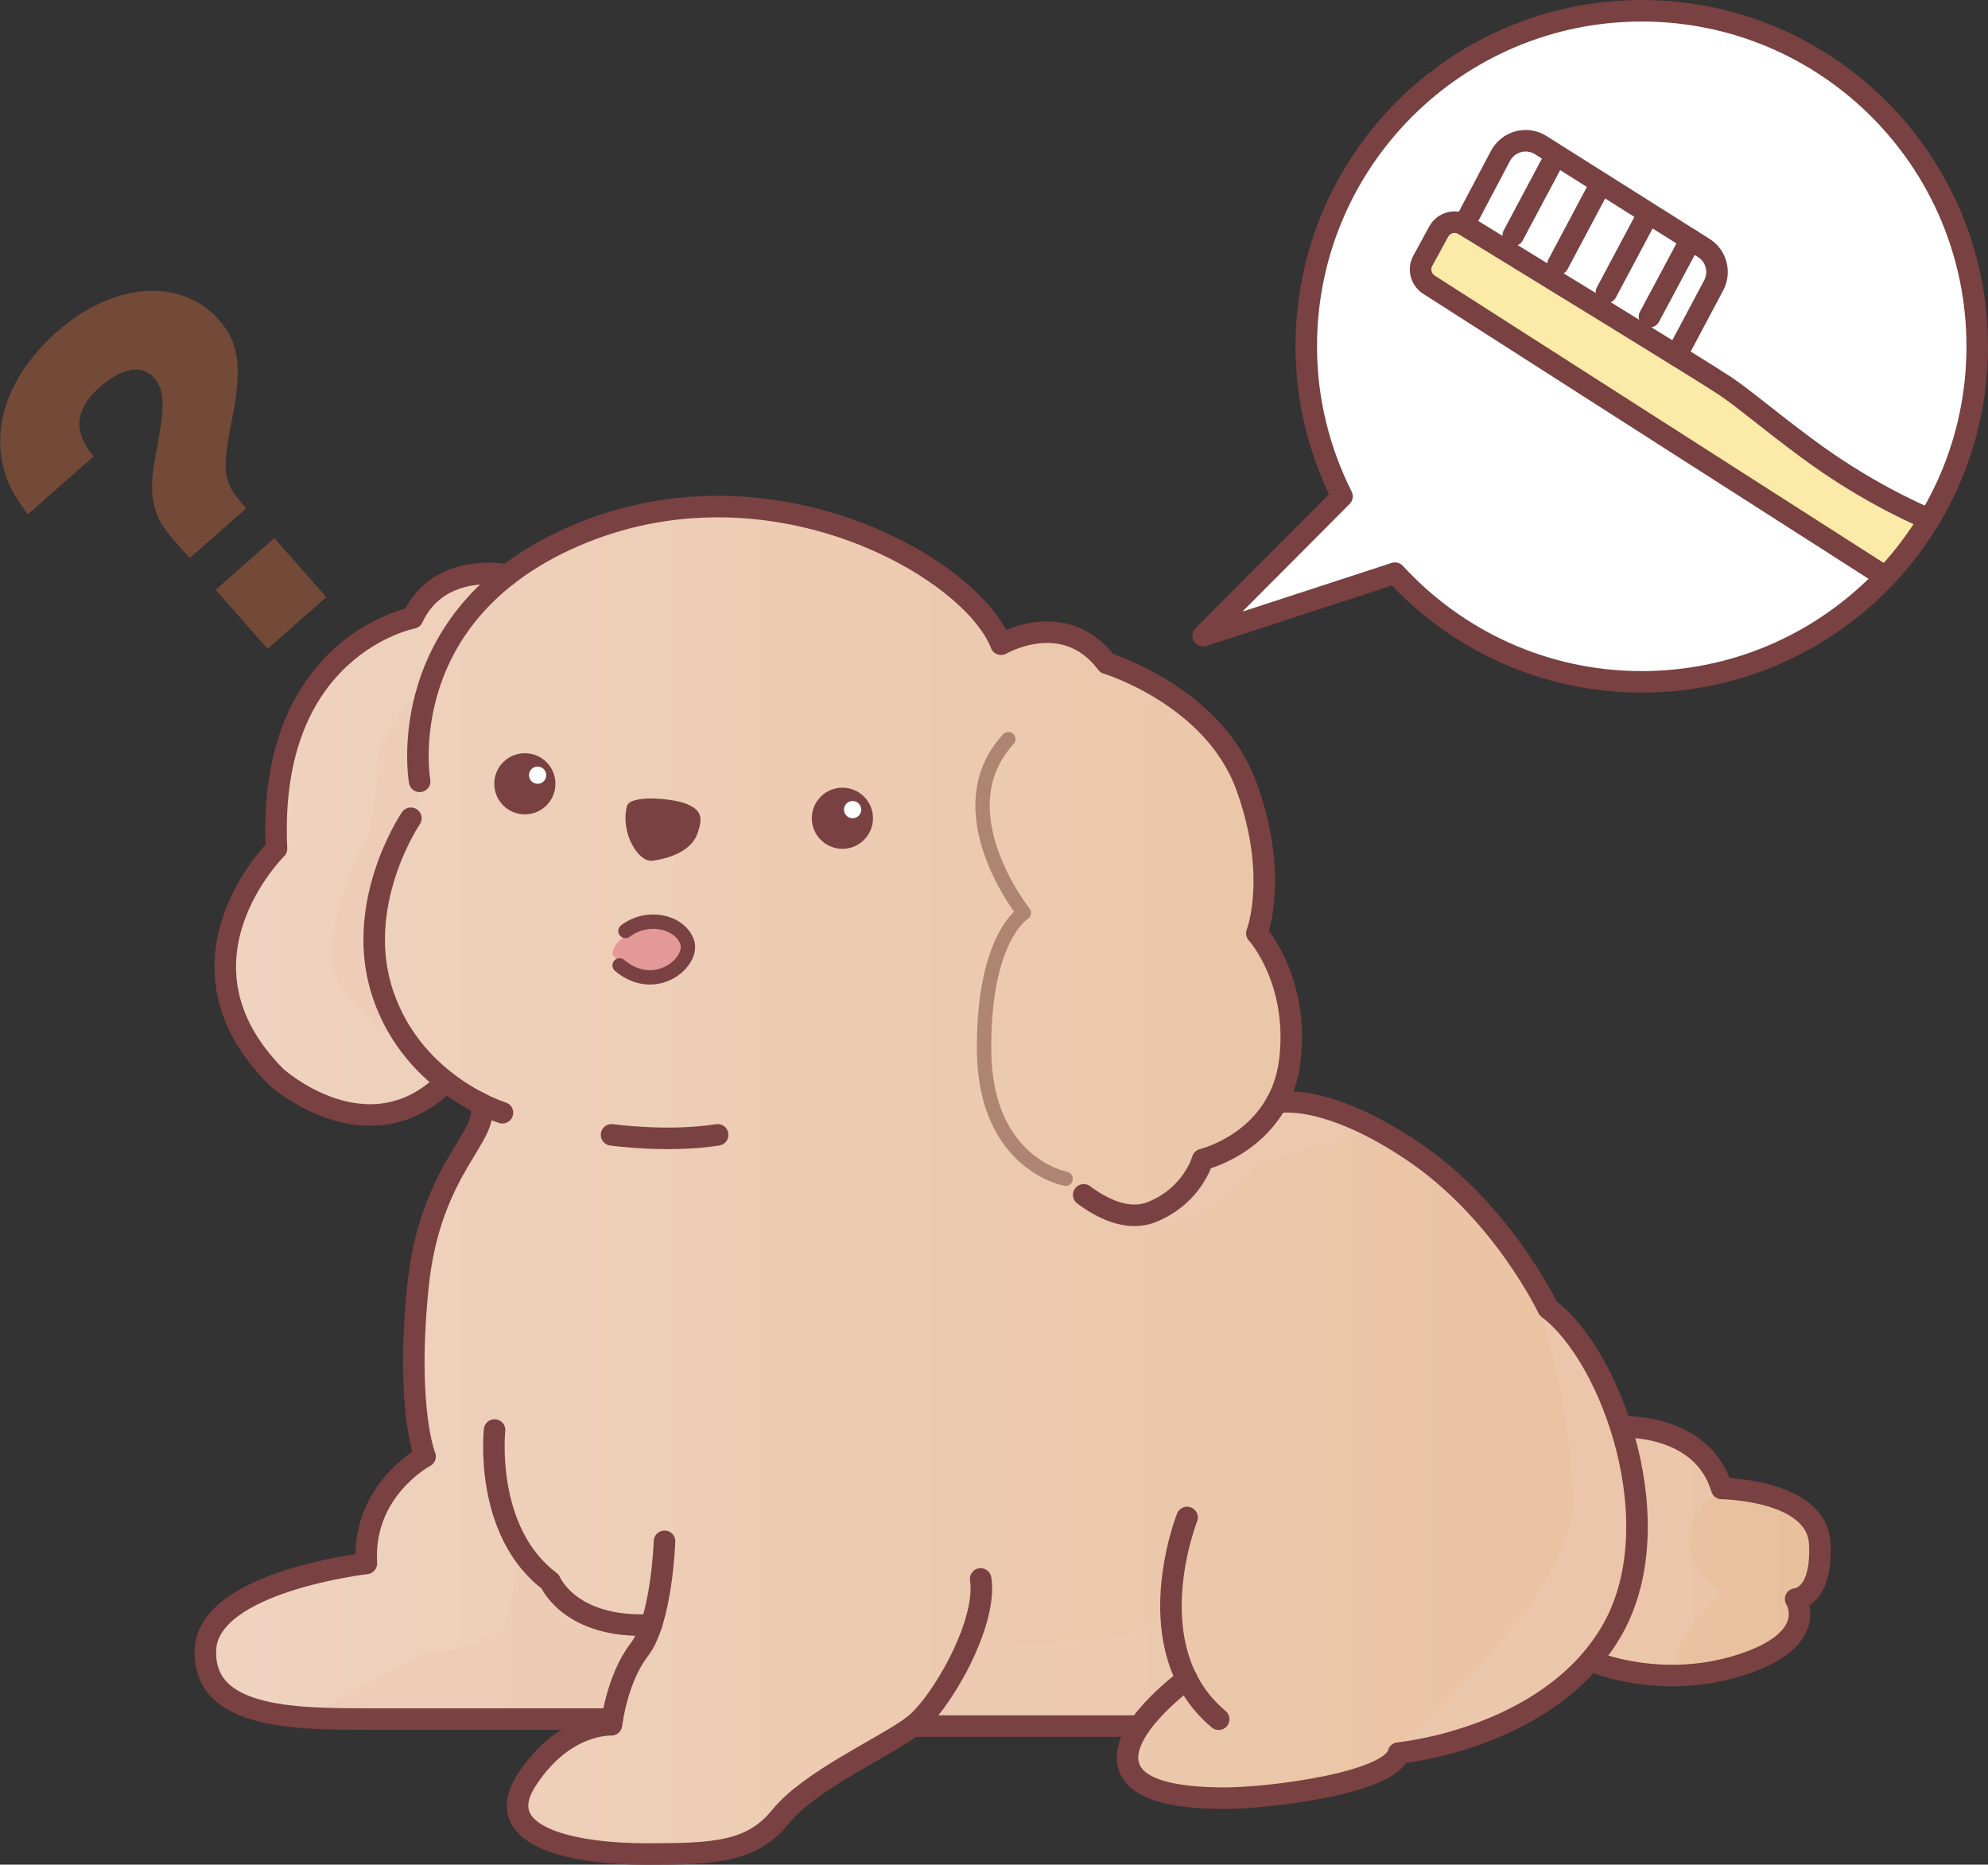 <?xml version="1.0" encoding="UTF-8"?>
<svg xmlns="http://www.w3.org/2000/svg" xmlns:xlink="http://www.w3.org/1999/xlink" viewBox="0 0 138.48 129.87">
  <rect x="0" y="0" width="138.48" height="129.87" fill="#333333" stroke="none"/>
  <defs>
    <style>
      .cls-1 {
        fill: #eccab4;
        mix-blend-mode: multiply;
        opacity: .5;
      }

      .cls-2 {
        fill: #794141;
      }

      .cls-3 {
        fill: #734938;
      }

      .cls-4 {
        fill: #e49999;
      }

      .cls-5 {
        fill: #fff;
      }

      .cls-6, .cls-7, .cls-8, .cls-9 {
        fill: none;
      }

      .cls-7 {
        stroke-width: 1.5px;
      }

      .cls-7, .cls-8 {
        stroke: #794141;
      }

      .cls-7, .cls-8, .cls-9 {
        stroke-linecap: round;
        stroke-linejoin: round;
      }

      .cls-10 {
        isolation: isolate;
      }

      .cls-11 {
        fill: #fceba8;
      }

      .cls-12 {
        fill: url(#_名称未設定グラデーション_10);
      }

      .cls-13 {
        clip-path: url(#clippath);
      }

      .cls-9 {
        stroke: #ae8572;
      }
    </style>
    <linearGradient id="_名称未設定グラデーション_10" data-name="名称未設定グラデーション 10" x1="14.55" y1="82.21" x2="126.78" y2="82.21" gradientUnits="userSpaceOnUse">
      <stop offset="0" stop-color="#efd3c0"/>
      <stop offset="1" stop-color="#e9c09d"/>
    </linearGradient>
    <clipPath id="clippath">
      <path class="cls-6" d="M114.36.75c-12.91,0-23.37,10.46-23.37,23.37,0,3.76.91,7.3,2.49,10.45l-9.67,9.71,13.36-4.36c4.27,4.65,10.38,7.57,17.19,7.57,12.91,0,23.37-10.46,23.37-23.37S127.27.75,114.36.75Z"/>
    </clipPath>
  </defs>
  <g class="cls-10">
    <g id="_レイヤー_2" data-name="レイヤー_2">
      <g id="_レイヤー_1-2" data-name="レイヤー_1">
        <g id="_x32_6">
          <path class="cls-5" d="M93.56,34.47l-8.79,9.13,12.28-3.49s8.22,10.14,25.07,6.03c16.84-4.11,15.43-26.59,15.15-27.88S129.02-3,109.32,1.54c-19.7,4.54-18.21,25.47-18.21,25.47l2.46,7.47Z"/>
          <path class="cls-12" d="M31.07,75.35c-1.71,1.32-3.14,2.57-7.54,2.15s-7.28-5.39-7.68-8.45c-.4-3.05.9-6.52,1.64-7.62s1.75-2.64,1.75-2.64c0,0,.05-8.48,2.92-11.27,2.87-2.79,6.58-4.49,6.58-4.49,0,0,1.82-3.22,4.21-3.11l2.4.11s5.07-3.98,11.31-4.78,13.17,1.79,16.41,3.35,6.66,6.25,6.66,6.25c0,0,2.97-2.16,5.49-.3,2.51,1.86,1.88,1.63,1.88,1.63,0,0,6.22,2.03,9.07,7.1s1.52,11.25,1.52,11.25c0,0,2,3.72,2.26,5.55.26,1.83-.83,5.79-.72,6.07s-.08.6-.08.6c0,0,4.15-.25,9.21,3.37,5.06,3.62,9.4,10.81,9.4,10.81,0,0,2.34,2.33,3.74,4.97,1.41,2.64,1.45,3.59,1.45,3.59,0,0,2.51-.34,4.71,1.11,2.19,1.45,2.41,2.89,2.41,2.89,0,0,5.41.14,6.4,2.9s-.56,4.53-.56,4.53l-.7.71s1.78,1.69-1.97,3.48-6.68,1.55-8.12,1.56-4.19-.98-4.19-.98c0,0-2.75,2.85-7.05,4.69s-6.28,1.67-6.28,1.67c0,0-.36,1.36-4.78,2.28s-9.85.98-12.42.23-1.65-3.41-1.65-3.41l.63-.97h-15.78s-4.06,2.39-5.31,3.2c-1.25.81-3.47,2.8-4.25,3.51s-2.5,2.3-7.3,2.36-9.05-.26-10.36-2.49c-1.31-2.22,2.41-5.49,2.41-5.49l3.51-1.38s-19.65-.19-21.4-.2-6.91-1.56-6.29-4.73c.62-3.17,3.41-4.02,3.41-4.02l7.62-2.22s.14-3.69,1.56-5.44c1.42-1.75,2.41-1.75,2.41-1.75,0,0-.69-7.76-.39-12.73.3-4.97,3.66-9.37,3.94-10.17.28-.8.33-1.75.33-1.75l-2.4-1.56Z"/>
          <path class="cls-4" d="M42.65,66.46c.11-1.23,2.03-2.01,3.26-1.83s2.1.59,1.69,2.15c-.41,1.55-1.06,1.34-2.42,1.29s-2.53-1.61-2.53-1.61Z"/>
          <path class="cls-1" d="M77.52,84.36s3.01,1.68,5.92.28,3.68-3.29,3.68-3.29l8.26-2.51-6.16-2.66s.57,2.04-1.83,2.77-3.4,1.74-3.4,1.74l-1.62,2.67-2.4.84-2.46.17Z"/>
          <path class="cls-1" d="M120.05,103.52s-3.42,2.59-2.14,4.98c1.28,2.39,2.14,2.39,2.14,2.39,0,0-5.73,5.03-1.96,5.72l-7.19-.88s-7.69,5.75-11.03,6.25-2.84,0-2.84,0c0,0,12.53-10.64,12.53-17.43s-2.45-13.64-2.45-13.64c0,0,5.51,6.29,5.51,7.74v1.73s-.7-1.03,1.4-.87,6.49,2.21,6.02,4.02Z"/>
          <path class="cls-1" d="M67.59,114.42s10.52.58,12.44-1.23l1.92-1.81.61,5.33-3.2,3.51h-15.78l4.01-5.8Z"/>
          <path class="cls-1" d="M35.69,106.99s1.02,5.92-1.99,7.12c-3.02,1.2-3.99.91-3.99.91l-8.26,4.44,20.83.47,2.24-6.11.38-.85-4.33-.26-2.56-3.1-2.33-2.62Z"/>
          <path class="cls-1" d="M29.97,47.49s-3.7,3.2-3.7,5.9-.75,5.01-.75,5.01c0,0-4.21,7.79-1.57,10.63s3.87,3.35,3.87,3.35c0,0-3.04-6.18-1.29-11.02,1.74-4.83,2.59-5.57,2.59-5.57,0,0-.06-2.35,0-4.8.06-2.45.85-3.5.85-3.5Z"/>
          <polyline class="cls-11" points="99.54 19.81 131.68 40.72 134.39 36.16 126.78 32.45 120.18 26.87 100.84 15.02 98.96 18.8 99.54 19.81"/>
          <path class="cls-9" d="M74.23,82.1s-5.61-1.01-5.68-8.92c-.07-7.91,2.77-9.6,2.77-9.6,0,0-5.68-7.1-1.08-12.1"/>
          <path class="cls-7" d="M29.23,54.42s-2.1-11.86,11.33-17.31,27.17,2.52,29.17,7.76c0,0,4.42-2.59,7.37,1.33,0,0,7.41,2.24,9.71,8.52,2.3,6.29.74,10.28.74,10.28,0,0,2.97,3.25,2.3,8.86-.68,5.61-6.08,6.9-6.08,6.9,0,0-.68,2.5-3.52,3.65-1.72.7-3.57-.3-4.76-1.19"/>
          <path class="cls-7" d="M28.62,56.99s-4.09,6.01-1.92,12.33c2.17,6.32,8.3,8.18,8.3,8.18"/>
          <path class="cls-7" d="M42.6,79.04s3.93.55,7.39,0"/>
          <path class="cls-7" d="M35.35,40.05s-4.76-1.01-6.61,2.99c0,0-10.16,1.91-9.48,16.07,0,0-8.01,7.88-.03,15.89,0,0,6.35,5.74,11.84.35"/>
          <path class="cls-7" d="M33.39,76.81c1.07,2.14-3.43,4.3-4.28,12.82-.86,8.52.5,11.81.5,11.81,0,0-4.4,2.32-4.09,7.45,0,0-11.01,1.26-11.21,6s5.96,4.84,11.21,4.84h17.13"/>
          <path class="cls-7" d="M34.45,99.6s-.77,7.07,3.87,10.55c0,0,1.36,3.31,7.05,3.02"/>
          <path class="cls-7" d="M46.29,107.35s-.19,5.52-1.76,7.55-1.94,5.23-1.94,5.23c0,0-3.31-.19-5.92,3.87-2.61,4.06,3.58,5.13,8.32,5.13s7.36-.1,9.39-2.61c2.03-2.52,7.26-4.84,9.19-6.29,1.94-1.45,5.23-7.16,4.74-10.26"/>
          <line class="cls-7" x1="63.58" y1="120.22" x2="79.36" y2="120.22"/>
          <path class="cls-7" d="M82.69,105.69s-3.65,9.16,2.2,14.05"/>
          <path class="cls-7" d="M82.68,116.95s-4.08,2.95-4.14,5.4c-.06,2.45,3.65,2.89,6.79,2.89s11.57-1.07,12.08-3.14c0,0,10.3-.95,14.75-8.33,4.45-7.38.13-19.33-4.32-22.64,0,0-3.18-6.74-9.41-10.94-6.23-4.2-9.52-3.39-9.52-3.39"/>
          <path class="cls-7" d="M112.93,99.38s5.63-.3,7,4.29c0,0,6.65.06,6.83,3.85.19,3.79-1.68,3.85-1.68,3.85,0,0,1.8,2.8-3.85,4.6s-10.43-.3-10.43-.3"/>
          <path class="cls-2" d="M45.44,59.95c-.93.13-2.24-1.86-1.77-3.8.19-.81,3.2-.57,4.2-.14s1.09.94.73,2c-.35,1.06-1.54,1.71-3.16,1.94Z"/>
          <circle class="cls-2" cx="58.68" cy="56.99" r="2.13"/>
          <circle class="cls-2" cx="36.56" cy="54.59" r="2.13"/>
          <path class="cls-8" d="M43.57,64.84c1.53-1.16,3.73-.67,4.28.73s-2.19,3.77-4.69,1.67"/>
          <g>
            <path class="cls-7" d="M114.36.75c-12.91,0-23.37,10.46-23.37,23.37,0,3.76.91,7.3,2.49,10.45l-9.67,9.71,13.36-4.36c4.27,4.65,10.38,7.57,17.19,7.57,12.91,0,23.37-10.46,23.37-23.37S127.27.75,114.36.75Z"/>
            <g class="cls-13">
              <g>
                <path class="cls-7" d="M164,60.88l20.57,9.73c.69.33,1.51.04,1.85-.64l1.12-2.27c.32-.66.09-1.45-.54-1.82l-47.69-28s-6.18-1.31-13.31-6.56c-2.81-2.07-4.4-3.47-5.82-4.43-1.2-.82-14.25-8.81-18.2-11.23-.61-.38-1.42-.16-1.76.47l-1.11,2.03c-.32.58-.13,1.31.43,1.67l45.01,28.8"/>
                <path class="cls-7" d="M101.99,15.65l2.53-4.79c.54-1.02,1.84-1.37,2.81-.75l11.35,7.16c.88.55,1.18,1.69.69,2.61l-2.59,4.87"/>
                <line class="cls-7" x1="114.9" y1="22.06" x2="117.77" y2="16.69"/>
                <line class="cls-7" x1="111.9" y1="20.36" x2="114.76" y2="14.99"/>
                <line class="cls-7" x1="108.53" y1="18.4" x2="111.39" y2="13.02"/>
                <line class="cls-7" x1="105.41" y1="16.39" x2="108.27" y2="11.02"/>
              </g>
            </g>
          </g>
          <path class="cls-3" d="M13.21,38.87l-1.26-1.44c-1.2-1.36-1.64-2.79-1.18-5.32.59-3.16.88-4.75-.02-5.77-1.26-1.44-3.2.09-3.81.63-2.48,2.19-1.06,4-.42,4.82l-4.58,4.03c-.78-1.04-1.69-2.27-1.9-4.37-.34-3.98,2.35-6.95,3.88-8.3,4.36-3.84,8.96-3.57,11.32-.89,1.5,1.7,1.62,3.5.87,7.23-.55,2.86-.67,3.96.62,5.42l.43.49-3.94,3.47ZM15.02,41.08l4.09-3.6,3.62,4.11-4.09,3.6-3.62-4.11Z"/>
          <circle class="cls-5" cx="37.45" cy="53.99" r=".6"/>
          <circle class="cls-5" cx="59.39" cy="56.39" r=".6"/>
        </g>
      </g>
    </g>
  </g>
</svg>